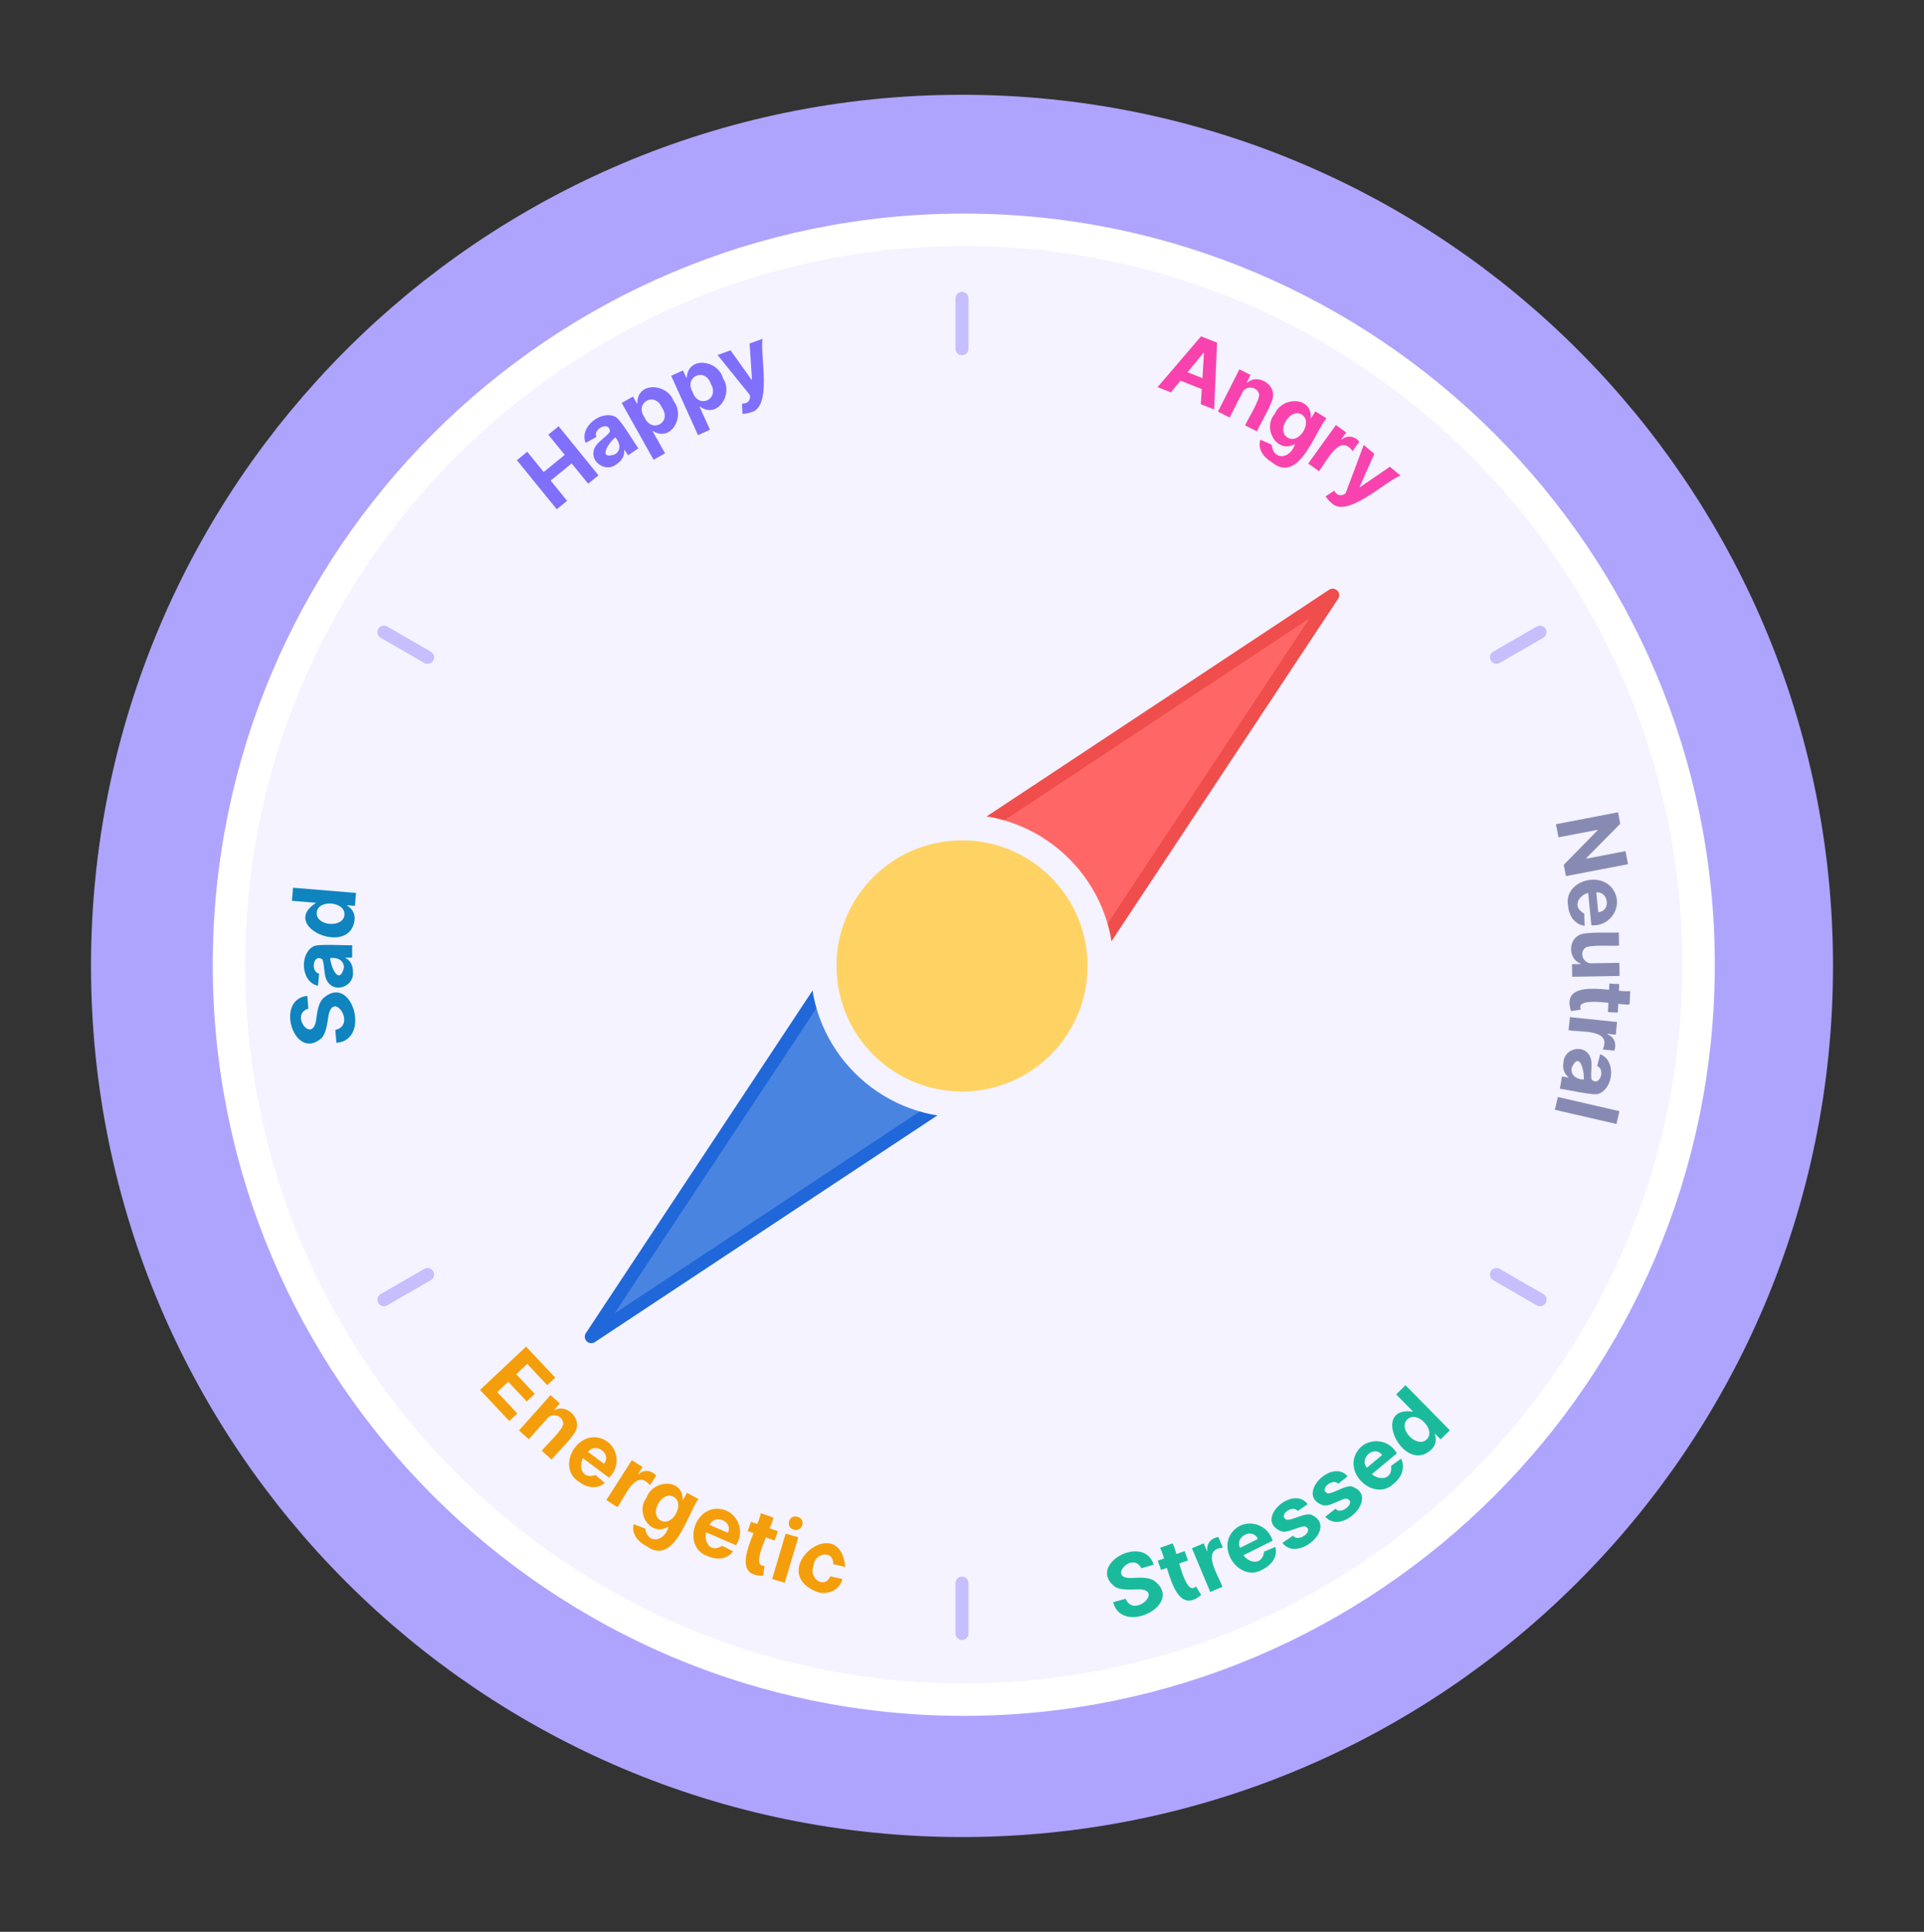<svg width="256" height="257" viewBox="0 0 256 257" fill="none" xmlns="http://www.w3.org/2000/svg">
<rect x="0" y="0" width="256" height="257" fill="#333333" stroke="none"/>
<path d="M128 235.743C187.229 235.743 235.243 187.729 235.243 128.5C235.243 69.271 187.229 21.257 128 21.257C68.771 21.257 20.757 69.272 20.757 128.5C20.757 187.728 68.772 235.743 128 235.743Z" fill="#F4F3FF" stroke="#AEA4FD" stroke-width="17.297" stroke-miterlimit="10"/>
<path d="M128.236 226.109C74.328 226.109 30.47 182.25 30.47 128.341C30.47 74.433 74.328 30.575 128.236 30.575C182.145 30.575 226.003 74.433 226.003 128.341C226.003 182.25 182.146 226.109 128.236 226.109Z" stroke="white" stroke-width="4.324" stroke-miterlimit="10"/>
<path d="M74.077 67.747L68.774 61.222L70.153 60.101L72.341 62.794L75.142 60.518L72.954 57.825L74.331 56.708L79.634 63.232L78.257 64.35L76.067 61.655L73.266 63.931L75.457 66.627L74.077 67.747ZM82.071 61.725C80.664 62.945 78.398 61.461 79.065 59.725C79.416 58.765 80.662 58.201 81.158 57.415C81.127 55.956 78.862 57.033 79.343 58.132L77.928 58.927C77.031 56.843 79.921 54.529 81.852 55.435C82.53 55.674 84.482 59.093 84.95 59.642L83.574 60.568L83.085 59.844L83.044 59.871C83.137 60.632 82.723 61.3 82.071 61.725ZM81.812 60.444C82.722 59.897 82.491 58.854 81.876 58.187C80.965 58.898 79.486 61.232 81.812 60.444ZM86.961 61.166L82.721 53.601L84.226 52.758L84.745 53.682L84.812 53.644C84.732 50.775 88.737 50.927 89.633 53.352C91.218 55.365 89.31 58.858 86.884 57.34L86.838 57.365L88.488 60.309L86.962 61.165L86.961 61.166ZM85.757 55.516C86.716 57.725 89.452 56.184 88.07 54.218C87.126 52.033 84.379 53.562 85.757 55.516ZM92.876 57.893L89.302 49.992L90.874 49.281L91.31 50.246L91.381 50.214C91.548 47.351 95.525 47.846 96.208 50.339C97.615 52.48 95.413 55.797 93.126 54.076L93.077 54.096L94.468 57.172L92.876 57.893ZM92.162 52.16C92.927 54.443 95.786 53.143 94.579 51.066C93.827 48.809 90.957 50.095 92.162 52.16ZM99.889 54.857C99.538 54.983 99.126 55.069 98.792 55.058L98.723 53.696C99.441 53.721 99.89 53.298 99.793 52.57L95.475 47.227L97.206 46.605L99.998 50.524L100.059 50.502L99.737 45.697L101.48 45.073C101.044 47.03 102.859 54.229 99.889 54.857Z" fill="#806FFB"/>
<path d="M155.792 52.199L154.02 51.5L159.808 44.744L161.939 45.585L161.548 54.471L159.776 53.772L160.198 46.964L160.137 46.941L155.792 52.199ZM156.894 49.081L161.08 50.734L160.571 52.025L156.385 50.373L156.894 49.081ZM165.265 52.3L163.616 55.551L162.056 54.761L164.908 49.135L166.394 49.889L165.892 50.881L165.958 50.914C167.166 49.76 169.46 50.914 169.389 52.555C169.485 53.478 167.585 56.528 167.242 57.389L165.682 56.598C165.898 55.932 167.793 53.052 167.502 52.355C167.194 51.352 165.662 51.266 165.266 52.3H165.265ZM169.236 61.506C168.136 60.848 167.288 59.732 167.709 58.495L169.2 59.161C169.41 61.309 171.65 61.075 172.289 59.147L172.227 59.108C169.867 60.352 167.947 57.001 169.602 55.074C170.609 52.695 174.6 52.744 174.401 55.597L174.458 55.63L175.015 54.73L176.492 55.644C174.893 57.559 172.822 64.424 169.237 61.505L169.236 61.506ZM171.32 58.209C172.85 59.192 174.738 56.091 173.211 55.154C171.692 54.208 169.757 57.279 171.32 58.209ZM174.065 61.66L177.753 56.544L179.129 57.535L178.485 58.428L178.538 58.466C179.293 57.83 180.29 58.045 180.875 58.759L179.967 60.018C178.203 57.524 176.455 61.586 175.484 62.682L174.065 61.66ZM177.119 66.874C176.832 66.636 176.547 66.325 176.389 66.031L177.527 65.279C177.868 65.912 178.465 66.083 179.04 65.63L181.45 59.196L182.865 60.373L180.906 64.768L180.957 64.811L184.932 62.094L186.356 63.278C184.45 63.895 179.167 69.115 177.119 66.874Z" fill="#F843AF"/>
<path d="M216.615 114.97L208.357 116.556L208.067 115.048L212.576 110.457L212.564 110.398L207.366 111.395L207.03 109.649L215.288 108.063L215.583 109.595L211.072 114.156L211.087 114.229L216.281 113.231L216.615 114.97ZM208.64 120.497C208.052 117.264 212.763 115.83 214.544 118.216C216.114 120.362 214.43 123.289 211.741 123.097L211.214 117.797L212.292 117.69L212.657 121.352C214.409 121.235 214.023 118.491 212.338 118.722C210.517 118.409 208.775 120.459 210.789 121.53L210.843 123.151C209.511 123.013 208.745 121.797 208.641 120.498L208.64 120.497ZM211.844 128.15L215.465 128.088L215.495 129.837L209.19 129.946L209.16 128.267L210.306 128.247V128.181C208.715 127.661 208.607 125.121 210.115 124.409C210.886 123.891 214.471 124.141 215.393 124.043L215.424 125.792C214.745 125.911 211.313 125.585 210.843 126.171C210.097 126.895 210.774 128.28 211.843 128.149L211.844 128.15ZM216.914 131.854L216.828 133.601C216.159 133.91 209.469 132.301 210.346 134.306L209.033 134.517C207.529 129.9 214.784 132.097 216.914 131.853V131.854ZM215.26 134.712L213.948 134.647L214.136 130.853L215.448 130.918L215.26 134.712ZM208.887 135.314L215.161 135.965L214.985 137.652L213.891 137.538L213.884 137.603C214.811 137.94 215.122 138.913 214.794 139.774L213.25 139.613C214.532 136.84 210.141 137.351 208.706 137.054L208.887 135.314ZM208.03 141.322C208.115 139.463 210.756 138.843 211.55 140.525C212.006 141.44 211.552 142.735 211.781 143.633C212.858 144.618 213.64 142.236 212.513 141.825L212.913 140.252C215.042 141.038 214.721 144.727 212.736 145.502C212.095 145.827 208.273 144.884 207.552 144.842L207.829 143.207L208.692 143.353L208.7 143.305C208.085 142.846 207.887 142.087 208.03 141.32V141.322ZM209.137 142.018C208.905 143.055 209.818 143.607 210.726 143.621C210.839 142.472 210.169 139.791 209.137 142.018ZM215.082 149.529L206.887 147.641L207.28 145.937L215.474 147.823L215.082 149.529Z" fill="#878BB4"/>
<path d="M151.863 208.629C150.621 206.253 147.196 210.17 150.71 209.921C151.61 209.885 152.648 209.799 153.45 210.213C157.888 213.303 149.31 217.748 148.104 213.151L149.762 212.69C150.934 215.441 155.13 211.223 151.189 211.445C150.318 211.483 149.09 211.53 148.41 211.139C144.431 208.213 152.221 203.909 153.505 208.173L151.863 208.63V208.629ZM157.625 206.351L158.066 207.589L154.488 208.862L154.047 207.625L157.625 206.351ZM154.352 205.913L156.001 205.326C156.542 205.826 157.607 212.623 159.126 211.048L159.822 212.182C156.128 215.333 155.39 207.79 154.352 205.913ZM161.03 211.788L158.595 205.972L160.159 205.317L160.583 206.332L160.644 206.307C160.495 205.332 161.2 204.593 162.112 204.468L162.712 205.899C159.663 206.101 162.215 209.713 162.643 211.113L161.029 211.788H161.03ZM167.992 208.797C165.175 210.491 162.165 206.594 163.765 204.083C165.217 201.855 168.55 202.39 169.323 204.974L164.556 207.346L164.073 206.375L167.367 204.737C166.637 203.139 164.206 204.474 165.022 205.968C165.374 207.782 167.907 208.681 168.196 206.421L169.692 205.796C170.036 207.092 169.169 208.238 167.993 208.797H167.992ZM173.993 200.109L172.67 201.016C172.009 200.087 169.928 201.648 171.229 202.192C172.143 202.203 173.595 201.235 174.475 201.514C178.124 203.118 172.62 207.961 170.632 205.251L172.061 204.288C172.73 205.296 175.008 203.592 173.621 203.058C172.7 203.07 171.307 204.022 170.423 203.7C166.81 202.163 172.046 197.461 173.993 200.109ZM179.305 196.396L178.056 197.402C177.325 196.524 175.37 198.24 176.708 198.684C177.62 198.625 178.993 197.549 179.894 197.761C183.653 199.084 178.534 204.33 176.344 201.778L177.695 200.711C178.441 201.664 180.581 199.795 179.159 199.365C178.243 199.447 176.925 200.503 176.018 200.248C172.301 198.99 177.162 193.904 179.304 196.396H179.305ZM185.45 197.37C183.102 199.669 179.273 196.573 180.251 193.761C181.148 191.256 184.515 191.011 185.864 193.345L181.772 196.753L181.078 195.92L183.905 193.566C182.826 192.18 180.77 194.04 181.907 195.306C182.669 196.989 185.342 197.28 185.099 195.014L186.41 194.061C187.044 195.241 186.466 196.557 185.45 197.372V197.37ZM190.425 192.866C186.753 196.278 182.248 186.998 187.949 187.797L187.987 187.759L185.769 185.506L187.013 184.282L192.91 190.275L191.682 191.485L190.974 190.765L190.921 190.818C191.175 191.525 191.024 192.316 190.425 192.866ZM189.843 191.486C191.117 190.213 188.537 187.57 187.243 188.843C185.955 190.118 188.55 192.742 189.843 191.486Z" fill="#1ABB9D"/>
<path d="M63.875 184.907L70.001 179.147L73.882 183.275L72.815 184.279L70.15 181.446L68.691 182.819L71.154 185.44L70.087 186.444L67.623 183.823L66.159 185.198L68.834 188.043L67.767 189.047L63.875 184.907ZM72.788 188.747L70.361 191.469L69.057 190.305L73.253 185.597L74.497 186.706L73.757 187.536L73.812 187.586C75.276 186.778 77.197 188.483 76.709 190.05C76.566 190.968 73.949 193.428 73.397 194.173L72.091 193.009C72.47 192.421 75.042 190.122 74.937 189.372C74.896 188.324 73.436 187.851 72.788 188.747ZM77.021 197.121C74.239 195.373 76.358 190.929 79.32 191.223C81.964 191.513 82.989 194.729 81.033 196.585L76.765 193.4L77.413 192.531L80.363 194.731C81.458 193.358 79.17 191.792 78.205 193.193C76.744 194.326 77.088 196.993 79.234 196.229L80.466 197.283C79.465 198.175 78.05 197.919 77.021 197.121ZM80.674 199.565L84.071 194.251L85.499 195.165L84.907 196.092L84.963 196.127C85.679 195.449 86.687 195.609 87.312 196.288L86.475 197.596C84.574 195.203 83.058 199.358 82.148 200.506L80.675 199.564L80.674 199.565ZM86.016 205.689C84.882 205.094 83.97 204.026 84.322 202.769L85.847 203.351C86.151 205.482 88.437 205.097 88.93 203.162L88.866 203.126C86.58 204.502 84.474 201.265 86.016 199.247C86.886 196.815 90.873 196.638 90.838 199.498L90.896 199.528L91.401 198.598L92.927 199.426C91.439 201.43 89.762 208.399 86.016 205.69V205.689ZM87.909 202.279C89.491 203.173 91.201 199.972 89.624 199.123C88.053 198.262 86.295 201.438 87.909 202.279ZM94.148 207.015C91.04 205.954 92.076 201.14 95.028 200.746C97.668 200.418 99.406 203.315 97.929 205.57L93.043 203.453L93.474 202.459L96.85 203.921C97.6 202.333 95.015 201.336 94.396 202.921C93.237 204.361 94.18 206.876 96.096 205.64L97.537 206.381C96.769 207.48 95.334 207.554 94.148 207.015ZM101.238 201.308L102.889 201.888C102.996 202.617 99.552 208.575 101.725 208.302L101.552 209.621C96.698 209.753 100.866 203.419 101.238 201.308ZM103.508 203.706L103.074 204.945L99.49 203.687L99.925 202.448L103.508 203.706ZM102.738 210.062L104.539 204.018L106.215 204.519L104.413 210.562L102.738 210.062ZM105.614 203.49C104.432 203.175 104.964 201.415 106.119 201.794C107.3 202.107 106.771 203.871 105.614 203.49ZM108.799 211.814C101.683 209.077 111.689 200.817 112.467 208.457L110.859 208.085C110.936 206.122 108.326 206.591 108.246 208.323C107.547 209.917 109.674 211.51 110.483 209.704L112.091 210.076C111.703 211.535 110.238 212.195 108.799 211.814Z" fill="#F59E0B"/>
<path d="M41.027 134.186C38.459 134.96 41.663 139.058 42.079 135.563C42.212 134.672 42.325 133.636 42.881 132.926C46.752 129.15 49.502 138.411 44.76 138.73L44.619 137.016C47.541 136.384 44.19 131.466 43.666 135.38C43.538 136.242 43.354 137.457 42.843 138.05C39.219 141.408 36.459 132.946 40.889 132.488L41.028 134.187L41.027 134.186ZM46.962 129.292C47.179 131.14 44.673 132.179 43.616 130.649C43.021 129.819 43.254 128.47 42.886 127.619C41.662 126.822 41.277 129.301 42.457 129.522L42.316 131.14C40.088 130.708 39.806 127.017 41.64 125.93C42.22 125.505 46.144 125.818 46.862 125.741L46.853 127.4L45.979 127.395V127.445C46.659 127.796 46.978 128.515 46.962 129.294V129.292ZM45.758 128.784C45.818 127.724 44.827 127.327 43.93 127.46C44.004 128.614 45.101 131.15 45.758 128.784ZM47.175 122.378C46.621 127.359 37.15 123.268 41.991 120.153L41.995 120.099L38.844 119.839L38.987 118.099L47.368 118.792L47.227 120.511L46.22 120.428L46.213 120.501C46.866 120.871 47.27 121.568 47.174 122.376L47.175 122.378ZM45.834 121.711C45.969 119.917 42.29 119.597 42.139 121.406C41.996 123.211 45.675 123.507 45.834 121.711Z" fill="#0F84BF"/>
<path d="M128 39.69V46.392" stroke="#C6BEFD" stroke-width="1.73" stroke-linecap="round" stroke-linejoin="round"/>
<path d="M128 210.608V217.311" stroke="#C6BEFD" stroke-width="1.73" stroke-linecap="round" stroke-linejoin="round"/>
<path d="M51.088 84.096L56.892 87.447" stroke="#C6BEFD" stroke-width="1.73" stroke-linecap="round" stroke-linejoin="round"/>
<path d="M199.108 169.555L204.912 172.906" stroke="#C6BEFD" stroke-width="1.73" stroke-linecap="round" stroke-linejoin="round"/>
<path d="M51.088 172.906L56.892 169.555" stroke="#C6BEFD" stroke-width="1.73" stroke-linecap="round" stroke-linejoin="round"/>
<path d="M199.108 87.447L204.912 84.096" stroke="#C6BEFD" stroke-width="1.73" stroke-linecap="round" stroke-linejoin="round"/>
<path d="M138.038 138.538L117.963 118.463L177.324 79.178L138.039 138.539L138.038 138.538Z" fill="#FF6666" stroke="#F04D4D" stroke-width="1.73" stroke-linejoin="round"/>
<path d="M78.677 177.825L117.962 118.462L138.037 138.538L78.676 177.824L78.677 177.825Z" fill="#4A84E1" stroke="#2067D9" stroke-width="1.73" stroke-linecap="round" stroke-linejoin="round"/>
<path d="M128.001 146.933C138.181 146.933 146.433 138.68 146.433 128.5C146.433 118.32 138.181 110.068 128.001 110.068C117.821 110.068 109.569 118.32 109.569 128.5C109.569 138.68 117.821 146.933 128.001 146.933Z" fill="#FFD363" stroke="#F4F3FF" stroke-width="3.459" stroke-miterlimit="10"/>
</svg>
